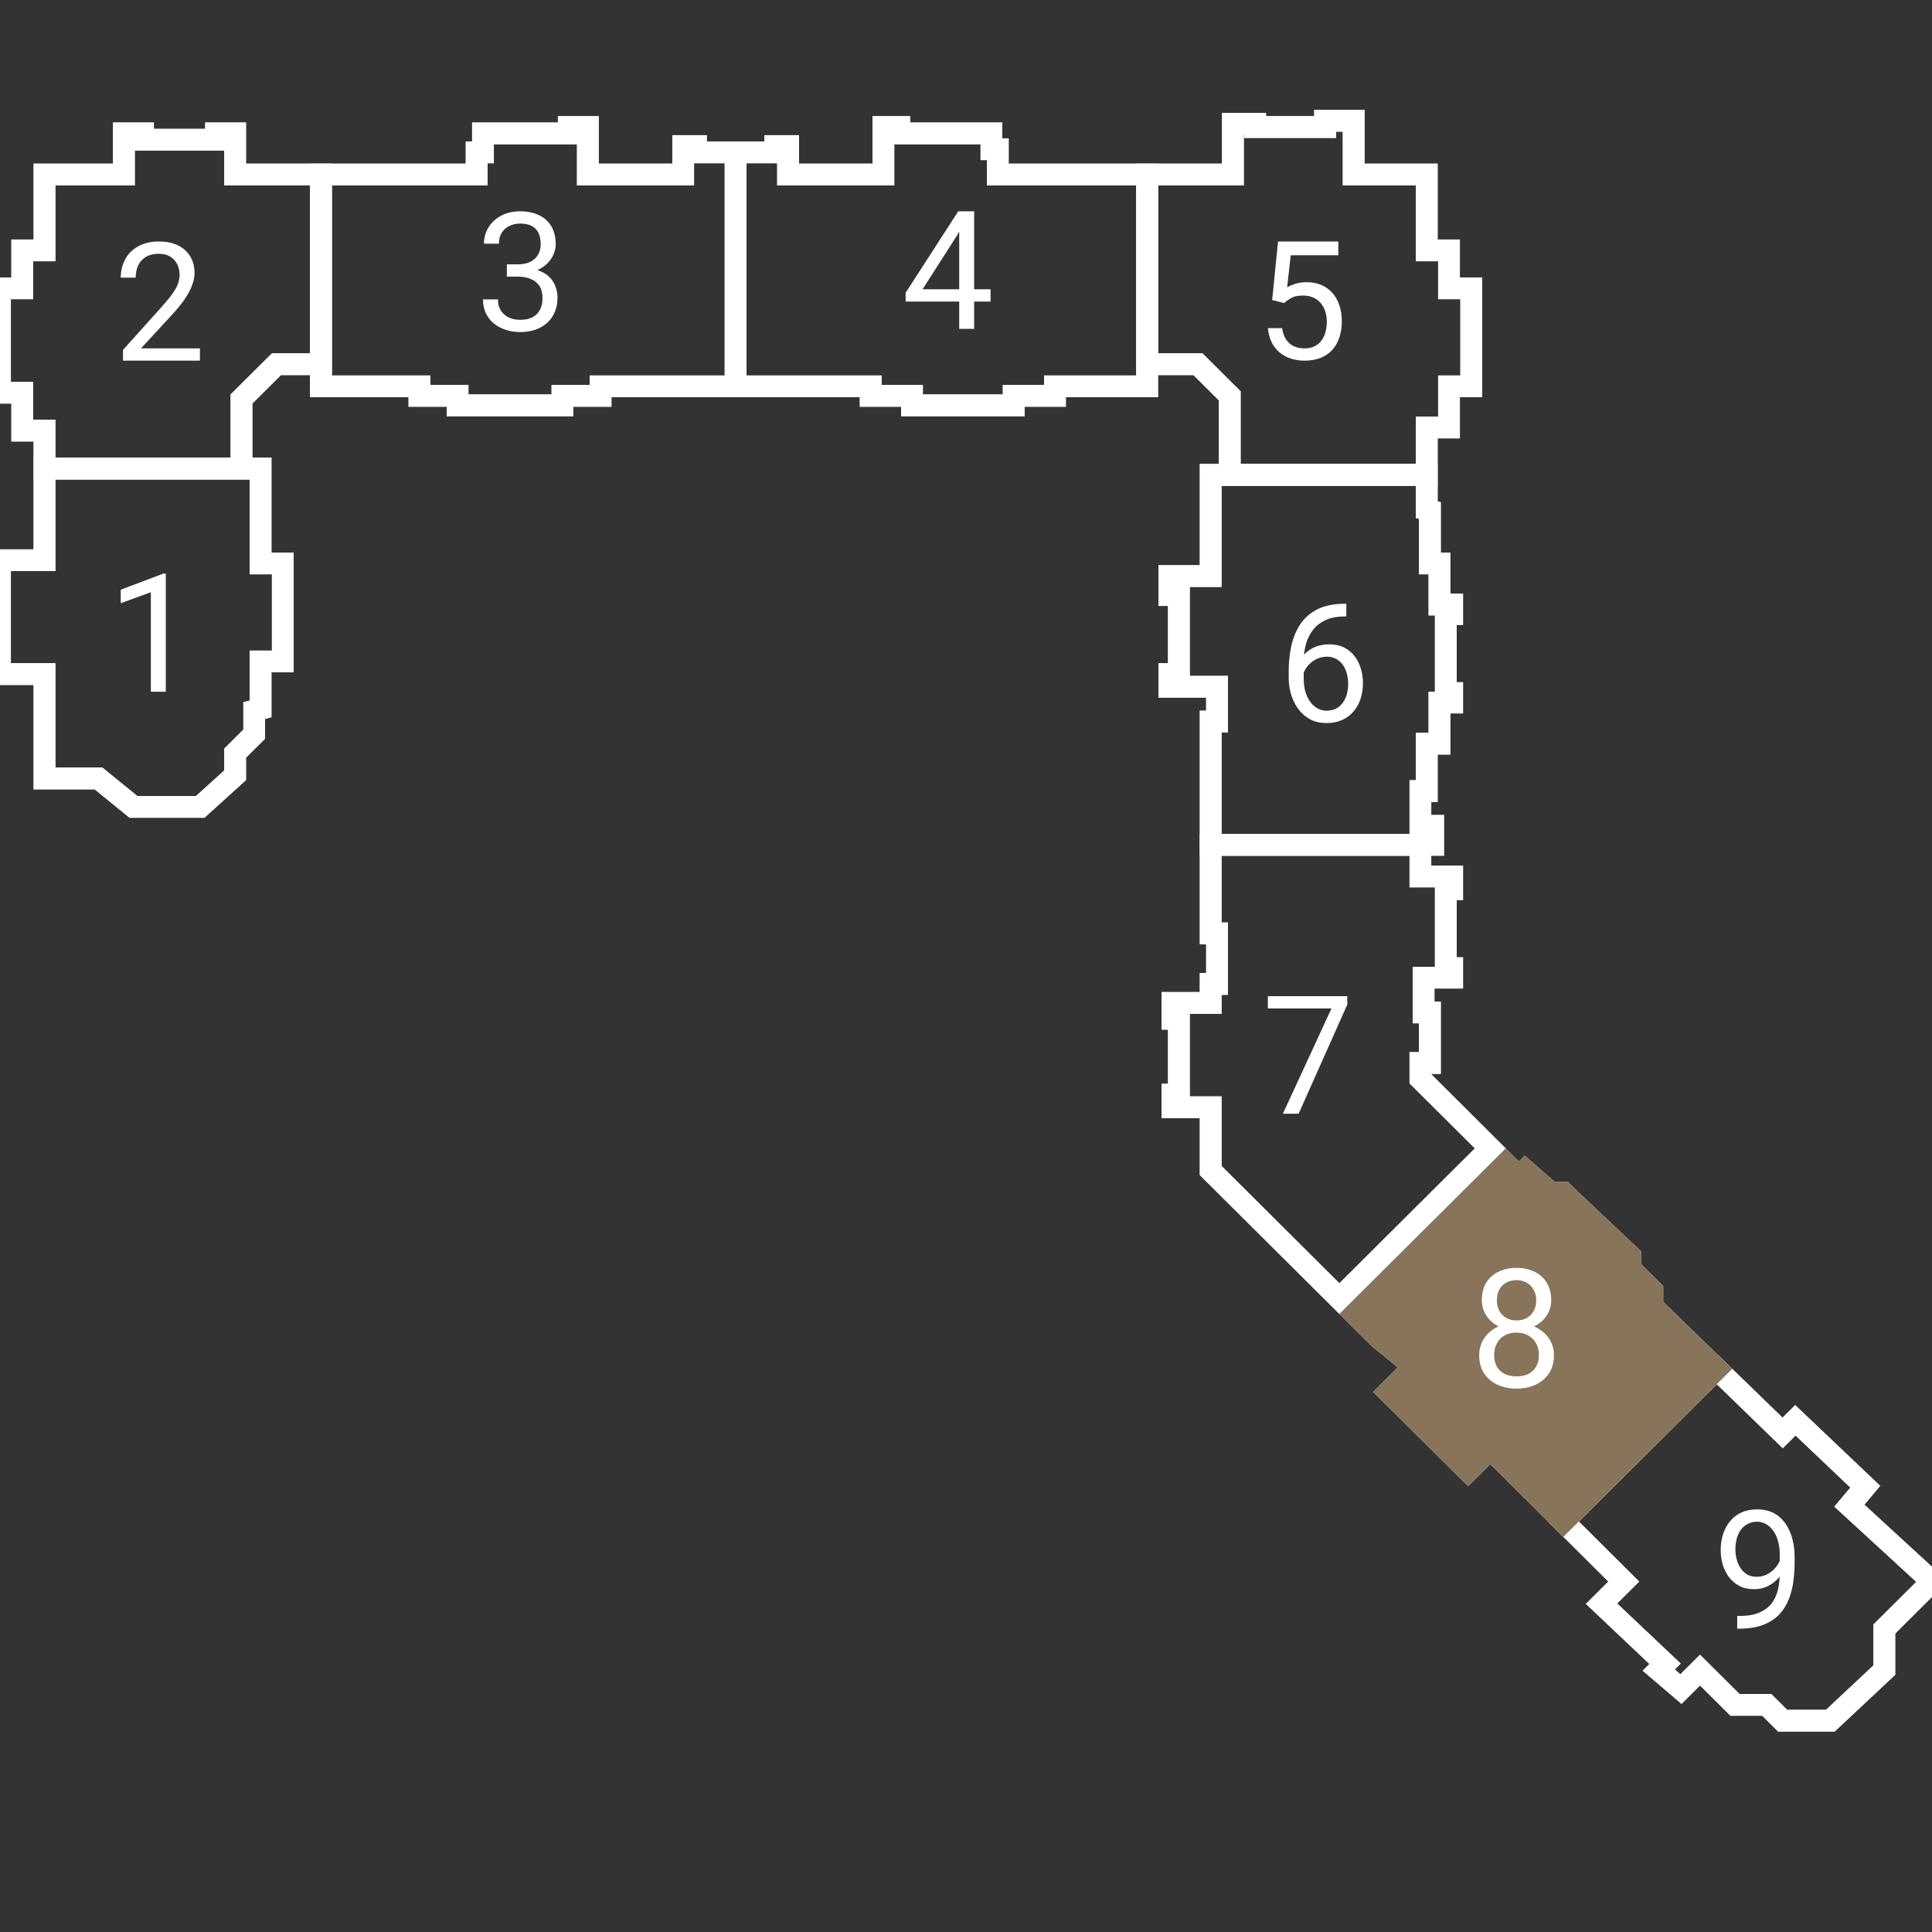 <svg width="64" height="64" viewBox="0 0 64 64" fill="none" xmlns="http://www.w3.org/2000/svg">
<rect x="0" y="0" width="64" height="64" fill="#333333" stroke="none"/>
<g clip-path="url(#clip0_4974_7650)">
<path d="M47.053 27.986H47.474V27.358H47.053V26.206H47.263V24.634H47.684V23.273H48.105V22.959H47.895V20.34H48.105V20.026H47.684V18.664H47.368V16.912L47.263 16.883V15.731M47.053 27.986V29.034H48.105V29.453H47.895V32.071H48.105V32.385H47.158V33.538H47.368V35.213H47.053V35.737L49.368 38.041M47.053 27.986H40.105M40.737 15.731H40.105V19.083H38.737V19.712H39.053V22.33H38.737V22.749H40.316V23.901H40.105V27.986M40.737 15.731V13.113L39.684 12.065H38M40.737 15.731H47.263M38 12.065V12.798H34.947V13.113H33.579V13.427H30.21V13.113H28.842V12.798H24.368M38 12.065V5.781M10.632 12.065V12.798H13.895V13.113H15.158V13.427H18.632V13.113H19.895V12.798H24.368M10.632 12.065H9.158L8 13.217V15.522M10.632 12.065V5.781M8 15.522H8.632V18.664H9.368V21.911H8.632V23.482L8.421 23.538V24.32L7.789 24.949V25.682L6.632 26.729H4.421L3.263 25.787H1.474V22.33H0V18.559H1.474V15.522M8 15.522H1.474M1.474 15.522V14.265H0.737V13.008H0V9.551H0.737V8.294H1.474V5.781H4.105V4.419H4.737V4.628H7.158V4.419H7.789V5.781H10.632M10.632 5.781H15.79V5.047H16V4.419H18.842V4.209H19.474V5.781H22.632V4.838H23.053V5.047H24.368M24.368 5.047H25.684V4.838H26.105V5.781H29.263V4.209H29.79V4.419H32.842V4.943H33.053V5.781H38M24.368 5.047V12.798M38 5.781H40.842V4.105H41.579V4.209H43.895V4H44.842V5.781H47.263V8.294H48V9.551H48.737V12.798H48V14.16H47.263V15.731M40.105 27.986V30.919H40.316V32.595H40.105V33.223H38.842V33.747H39.053V36.261H38.842V36.68H40.105V38.775C40.105 38.775 42.468 41.126 44.368 43.017M49.368 38.041L50.316 38.984L50.526 38.775L51.368 39.508H51.789L52 39.717L54 41.603V42.022L54.737 42.755V43.279L56.868 45.348M49.368 38.041L44.368 43.017M44.368 43.017C44.852 43.498 45.307 43.95 45.684 44.326L46.842 45.269L46 46.107L48.632 48.725L49.368 47.992L51.789 50.401M51.789 50.401L53.789 52.391L53.053 53.124L55.158 55.115L54.947 55.324L55.684 55.953L56.316 55.324L57.474 56.476H58.526L59.053 57H60.632L62.421 55.324V53.962L64 52.391L61.263 49.877L61.789 49.249L59.474 47.049L59.053 47.468L56.868 45.348M51.789 50.401L56.868 45.348" stroke="white" stroke-width="0.72"/>
<path d="M59.473 47.049L59.052 47.468L56.868 45.348L51.789 50.401L53.789 52.391L53.052 53.124L55.157 55.115L54.947 55.324L55.684 55.953L56.315 55.324L57.473 56.476H58.526L59.052 57H60.631L62.421 55.324V53.962L64 52.391L61.263 49.877L61.789 49.249L59.473 47.049Z" stroke="white" stroke-width="0.72"/>
<path d="M50.527 38.775L50.316 38.984L49.369 38.041L44.369 43.017L45.685 44.326L46.843 45.269L46.001 46.107L48.632 48.725L49.369 47.992L51.79 50.401L56.869 45.348L54.738 43.279V42.755L54.001 42.022V41.603L52.001 39.717L51.79 39.508H51.369L50.527 38.775Z" fill="#87745A" stroke="#87745A" stroke-width="0.72"/>
<path d="M47.052 29.034V27.986H40.105V30.919H40.316V32.595H40.105V33.224H38.842V33.747H39.052V36.261H38.842V36.68H40.105V38.775L44.368 43.017L49.368 38.042L47.052 35.737V35.214H47.368V33.538H47.158V32.386H48.105V32.071H47.894V29.453H48.105V29.034H47.052Z" stroke="white" stroke-width="0.72"/>
<path d="M47.368 16.912L47.263 16.884V15.731H40.736H40.105V19.083H38.736V19.712H39.052V22.33H38.736V22.749H40.315V23.901H40.105V27.986H47.052H47.473V27.358H47.052V26.206H47.263V24.635H47.684V23.273H48.105V22.959H47.894V20.34H48.105V20.026H47.684V18.664H47.368V16.912Z" stroke="white" stroke-width="0.72"/>
<path d="M40.842 4.105V5.781H38V12.065H39.684L40.737 13.113V15.731H47.263V14.16H48V12.798H48.737V9.551H48V8.294H47.263V5.781H44.842V4H43.895V4.209H41.579V4.105H40.842Z" stroke="white" stroke-width="0.72"/>
<path d="M25.685 4.838V5.047H24.369V12.798H28.843V13.113H30.211V13.427H33.58V13.113H34.948V12.798H38.001V12.065V5.781H33.053V4.943H32.843V4.419H29.79V4.209H29.264V5.781H26.106V4.838H25.685Z" stroke="white" stroke-width="0.72"/>
<path d="M15.789 5.047V5.781H10.631V12.065V12.798H13.894V13.113H15.157V13.427H18.631V13.113H19.894V12.798H24.368V5.047H23.052V4.838H22.631V5.781H19.473V4.209H18.841V4.419H15.999V5.047H15.789Z" stroke="white" stroke-width="0.72"/>
<path d="M0.737 14.265H1.474V15.522H8V13.217L9.158 12.065H10.632V5.781H7.789V4.419H7.158V4.628H4.737V4.419H4.105V5.781H1.474V8.294H0.737V9.551H0V13.008H0.737V14.265Z" stroke="white" stroke-width="0.72"/>
<path d="M4.421 26.73H6.632L7.789 25.682V24.949L8.421 24.32V23.539L8.632 23.482V21.911H9.368V18.664H8.632V15.522H8H1.474V18.559H0V22.33H1.474V25.787H3.263L4.421 26.73Z" stroke="white" stroke-width="0.72"/>
<path d="M57.548 53.532H57.599C57.884 53.532 58.116 53.492 58.294 53.412C58.472 53.331 58.61 53.224 58.706 53.088C58.802 52.953 58.868 52.8 58.904 52.631C58.939 52.46 58.957 52.284 58.957 52.104V51.508C58.957 51.331 58.937 51.175 58.896 51.037C58.856 50.9 58.801 50.785 58.73 50.693C58.66 50.6 58.581 50.529 58.492 50.481C58.403 50.433 58.308 50.409 58.209 50.409C58.094 50.409 57.992 50.432 57.901 50.479C57.812 50.523 57.736 50.586 57.674 50.668C57.613 50.75 57.567 50.847 57.535 50.957C57.503 51.068 57.487 51.188 57.487 51.318C57.487 51.434 57.501 51.546 57.529 51.655C57.558 51.764 57.602 51.862 57.66 51.949C57.719 52.036 57.792 52.106 57.88 52.158C57.969 52.208 58.073 52.233 58.193 52.233C58.303 52.233 58.406 52.211 58.503 52.168C58.601 52.124 58.687 52.064 58.762 51.989C58.839 51.913 58.899 51.826 58.944 51.73C58.99 51.634 59.017 51.533 59.024 51.428H59.259C59.259 51.576 59.23 51.722 59.171 51.866C59.114 52.009 59.034 52.139 58.931 52.257C58.827 52.374 58.706 52.469 58.567 52.54C58.428 52.61 58.276 52.644 58.112 52.644C57.92 52.644 57.753 52.607 57.612 52.532C57.471 52.457 57.356 52.357 57.265 52.233C57.176 52.108 57.109 51.969 57.064 51.816C57.021 51.66 57 51.504 57 51.345C57 51.16 57.026 50.986 57.078 50.824C57.129 50.661 57.206 50.519 57.307 50.396C57.409 50.271 57.535 50.174 57.684 50.104C57.836 50.035 58.011 50 58.209 50C58.431 50 58.621 50.045 58.778 50.134C58.935 50.223 59.062 50.342 59.16 50.492C59.26 50.642 59.333 50.81 59.38 50.997C59.426 51.184 59.449 51.377 59.449 51.575V51.754C59.449 51.955 59.436 52.16 59.409 52.369C59.384 52.576 59.335 52.774 59.262 52.962C59.191 53.151 59.086 53.321 58.949 53.471C58.812 53.618 58.633 53.736 58.412 53.824C58.193 53.909 57.922 53.952 57.599 53.952H57.548V53.532Z" fill="white"/>
<path d="M51.476 44.893C51.476 45.13 51.421 45.331 51.31 45.497C51.201 45.661 51.053 45.786 50.866 45.872C50.681 45.957 50.471 46 50.238 46C50.004 46 49.794 45.957 49.607 45.872C49.42 45.786 49.272 45.661 49.163 45.497C49.054 45.331 49 45.13 49 44.893C49 44.738 49.029 44.596 49.088 44.468C49.149 44.338 49.233 44.225 49.342 44.128C49.453 44.032 49.583 43.958 49.733 43.906C49.884 43.853 50.051 43.826 50.233 43.826C50.471 43.826 50.684 43.873 50.872 43.965C51.059 44.056 51.206 44.182 51.313 44.342C51.422 44.503 51.476 44.686 51.476 44.893ZM50.979 44.882C50.979 44.738 50.947 44.611 50.885 44.5C50.823 44.388 50.735 44.3 50.623 44.238C50.511 44.176 50.381 44.144 50.233 44.144C50.081 44.144 49.95 44.176 49.84 44.238C49.731 44.3 49.646 44.388 49.586 44.5C49.525 44.611 49.495 44.738 49.495 44.882C49.495 45.032 49.524 45.16 49.583 45.267C49.644 45.373 49.729 45.454 49.84 45.511C49.952 45.566 50.085 45.594 50.238 45.594C50.391 45.594 50.523 45.566 50.634 45.511C50.744 45.454 50.829 45.373 50.888 45.267C50.948 45.16 50.979 45.032 50.979 44.882ZM51.385 43.067C51.385 43.256 51.335 43.426 51.235 43.578C51.136 43.729 50.999 43.849 50.826 43.936C50.653 44.023 50.457 44.067 50.238 44.067C50.015 44.067 49.816 44.023 49.642 43.936C49.469 43.849 49.333 43.729 49.235 43.578C49.137 43.426 49.088 43.256 49.088 43.067C49.088 42.84 49.137 42.648 49.235 42.489C49.335 42.331 49.471 42.209 49.644 42.126C49.817 42.042 50.014 42 50.235 42C50.458 42 50.656 42.042 50.829 42.126C51.002 42.209 51.137 42.331 51.235 42.489C51.335 42.648 51.385 42.84 51.385 43.067ZM50.89 43.075C50.89 42.945 50.863 42.83 50.807 42.73C50.752 42.63 50.676 42.552 50.578 42.495C50.48 42.436 50.365 42.406 50.235 42.406C50.105 42.406 49.991 42.434 49.893 42.489C49.797 42.543 49.721 42.619 49.666 42.719C49.612 42.819 49.586 42.938 49.586 43.075C49.586 43.209 49.612 43.325 49.666 43.425C49.721 43.525 49.798 43.602 49.896 43.658C49.994 43.713 50.108 43.741 50.238 43.741C50.368 43.741 50.481 43.713 50.578 43.658C50.676 43.602 50.752 43.525 50.807 43.425C50.863 43.325 50.89 43.209 50.89 43.075Z" fill="white"/>
<path d="M44.631 33V33.278L43.019 36.893H42.497L44.107 33.406H42V33H44.631Z" fill="white"/>
<path d="M44.556 20H44.599V20.42H44.556C44.294 20.42 44.075 20.463 43.898 20.548C43.721 20.632 43.582 20.745 43.478 20.888C43.375 21.029 43.3 21.187 43.254 21.364C43.209 21.54 43.187 21.719 43.187 21.901V22.473C43.187 22.646 43.207 22.799 43.248 22.933C43.289 23.065 43.345 23.176 43.417 23.267C43.488 23.358 43.568 23.427 43.657 23.473C43.748 23.52 43.843 23.543 43.941 23.543C44.055 23.543 44.157 23.521 44.246 23.479C44.335 23.434 44.41 23.372 44.47 23.294C44.533 23.214 44.58 23.119 44.612 23.011C44.644 22.902 44.66 22.782 44.66 22.652C44.66 22.537 44.646 22.425 44.617 22.318C44.589 22.209 44.545 22.113 44.486 22.029C44.427 21.944 44.353 21.877 44.264 21.829C44.177 21.779 44.073 21.754 43.952 21.754C43.814 21.754 43.686 21.788 43.566 21.856C43.449 21.922 43.352 22.009 43.275 22.118C43.2 22.225 43.157 22.341 43.147 22.468L42.885 22.465C42.91 22.266 42.956 22.095 43.024 21.954C43.093 21.812 43.179 21.696 43.28 21.607C43.384 21.516 43.499 21.45 43.625 21.409C43.754 21.366 43.889 21.345 44.032 21.345C44.226 21.345 44.394 21.381 44.534 21.454C44.675 21.528 44.791 21.626 44.882 21.749C44.973 21.87 45.04 22.007 45.083 22.16C45.127 22.312 45.149 22.468 45.149 22.628C45.149 22.812 45.123 22.984 45.072 23.144C45.02 23.305 44.943 23.446 44.839 23.567C44.738 23.688 44.612 23.782 44.462 23.85C44.312 23.918 44.139 23.952 43.941 23.952C43.73 23.952 43.547 23.909 43.39 23.823C43.233 23.736 43.103 23.62 43 23.476C42.896 23.331 42.819 23.171 42.767 22.995C42.715 22.818 42.69 22.639 42.69 22.457V22.225C42.69 21.95 42.717 21.681 42.772 21.417C42.828 21.153 42.923 20.914 43.058 20.701C43.196 20.487 43.386 20.316 43.628 20.19C43.87 20.063 44.18 20 44.556 20Z" fill="white"/>
<path d="M42.537 10.04L42.142 9.938L42.337 8H44.334V8.457H42.757L42.639 9.516C42.71 9.475 42.8 9.437 42.909 9.401C43.02 9.365 43.146 9.348 43.289 9.348C43.469 9.348 43.63 9.379 43.773 9.441C43.915 9.502 44.036 9.589 44.136 9.703C44.238 9.817 44.316 9.955 44.369 10.115C44.422 10.275 44.449 10.454 44.449 10.652C44.449 10.84 44.423 11.012 44.372 11.168C44.322 11.325 44.246 11.463 44.144 11.58C44.043 11.696 43.914 11.786 43.759 11.85C43.606 11.914 43.425 11.947 43.217 11.947C43.06 11.947 42.911 11.925 42.77 11.882C42.631 11.838 42.506 11.771 42.396 11.682C42.287 11.591 42.198 11.479 42.128 11.345C42.061 11.209 42.018 11.051 42 10.869H42.471C42.492 11.015 42.535 11.138 42.599 11.238C42.663 11.338 42.747 11.414 42.85 11.465C42.955 11.515 43.078 11.54 43.217 11.54C43.334 11.54 43.438 11.52 43.529 11.479C43.62 11.438 43.697 11.379 43.759 11.302C43.822 11.226 43.869 11.133 43.901 11.024C43.935 10.915 43.952 10.793 43.952 10.658C43.952 10.535 43.935 10.421 43.901 10.316C43.867 10.21 43.816 10.118 43.749 10.04C43.683 9.962 43.602 9.901 43.505 9.858C43.409 9.814 43.299 9.791 43.174 9.791C43.008 9.791 42.882 9.814 42.797 9.858C42.713 9.903 42.627 9.963 42.537 10.04Z" fill="white"/>
<path d="M6.623 11.54V11.947H4.075V11.591L5.35 10.171C5.507 9.996 5.628 9.848 5.714 9.727C5.801 9.604 5.862 9.495 5.896 9.398C5.931 9.3 5.949 9.201 5.949 9.099C5.949 8.971 5.922 8.855 5.869 8.751C5.817 8.646 5.741 8.562 5.639 8.5C5.537 8.438 5.414 8.406 5.27 8.406C5.097 8.406 4.953 8.44 4.837 8.508C4.723 8.574 4.637 8.667 4.58 8.786C4.523 8.906 4.495 9.043 4.495 9.198H4C4 8.979 4.048 8.778 4.144 8.596C4.241 8.414 4.383 8.27 4.572 8.163C4.761 8.054 4.994 8 5.27 8C5.516 8 5.726 8.044 5.901 8.131C6.076 8.217 6.209 8.338 6.302 8.495C6.397 8.65 6.444 8.832 6.444 9.04C6.444 9.154 6.424 9.27 6.385 9.388C6.348 9.504 6.295 9.619 6.227 9.735C6.161 9.851 6.084 9.965 5.995 10.078C5.907 10.19 5.814 10.3 5.714 10.409L4.671 11.54H6.623Z" fill="white"/>
<path d="M5.492 19V22.914H4.997V19.618L4 19.981V19.535L5.414 19H5.492Z" fill="white"/>
<path d="M32.813 9.583V9.989H30V9.698L31.743 7H32.147L31.714 7.781L30.561 9.583H32.813ZM32.27 7V10.893H31.775V7H32.27Z" fill="white"/>
<path d="M16.791 8.757H17.144C17.317 8.757 17.46 8.728 17.572 8.671C17.686 8.612 17.771 8.533 17.826 8.433C17.883 8.332 17.912 8.217 17.912 8.091C17.912 7.941 17.887 7.816 17.837 7.714C17.787 7.612 17.712 7.536 17.612 7.484C17.512 7.432 17.386 7.406 17.233 7.406C17.094 7.406 16.971 7.434 16.864 7.489C16.759 7.543 16.676 7.619 16.615 7.719C16.556 7.819 16.527 7.937 16.527 8.072H16.032C16.032 7.874 16.082 7.694 16.182 7.532C16.282 7.37 16.422 7.241 16.602 7.144C16.783 7.048 16.994 7 17.233 7C17.468 7 17.674 7.042 17.85 7.126C18.027 7.208 18.164 7.331 18.262 7.495C18.36 7.657 18.409 7.859 18.409 8.102C18.409 8.2 18.386 8.305 18.34 8.417C18.295 8.528 18.225 8.631 18.128 8.727C18.034 8.824 17.911 8.903 17.759 8.965C17.608 9.026 17.426 9.056 17.214 9.056H16.791V8.757ZM16.791 9.163V8.866H17.214C17.462 8.866 17.667 8.896 17.829 8.955C17.991 9.013 18.119 9.092 18.211 9.19C18.306 9.288 18.372 9.396 18.409 9.513C18.448 9.629 18.468 9.745 18.468 9.861C18.468 10.043 18.437 10.204 18.374 10.345C18.314 10.486 18.227 10.605 18.115 10.703C18.005 10.801 17.874 10.875 17.725 10.925C17.575 10.975 17.412 11 17.235 11C17.066 11 16.906 10.976 16.757 10.928C16.609 10.88 16.478 10.81 16.364 10.719C16.25 10.627 16.16 10.513 16.096 10.38C16.032 10.244 16 10.09 16 9.917H16.495C16.495 10.053 16.524 10.171 16.583 10.273C16.643 10.374 16.729 10.454 16.84 10.511C16.952 10.566 17.084 10.594 17.235 10.594C17.387 10.594 17.517 10.568 17.626 10.516C17.736 10.463 17.821 10.382 17.88 10.275C17.94 10.168 17.971 10.034 17.971 9.872C17.971 9.709 17.937 9.577 17.869 9.473C17.801 9.368 17.705 9.291 17.58 9.241C17.457 9.189 17.312 9.163 17.144 9.163H16.791Z" fill="white"/>
</g>
<defs>
<clipPath id="clip0_4974_7650">
<rect width="64" height="64" fill="white"/>
</clipPath>
</defs>
</svg>
